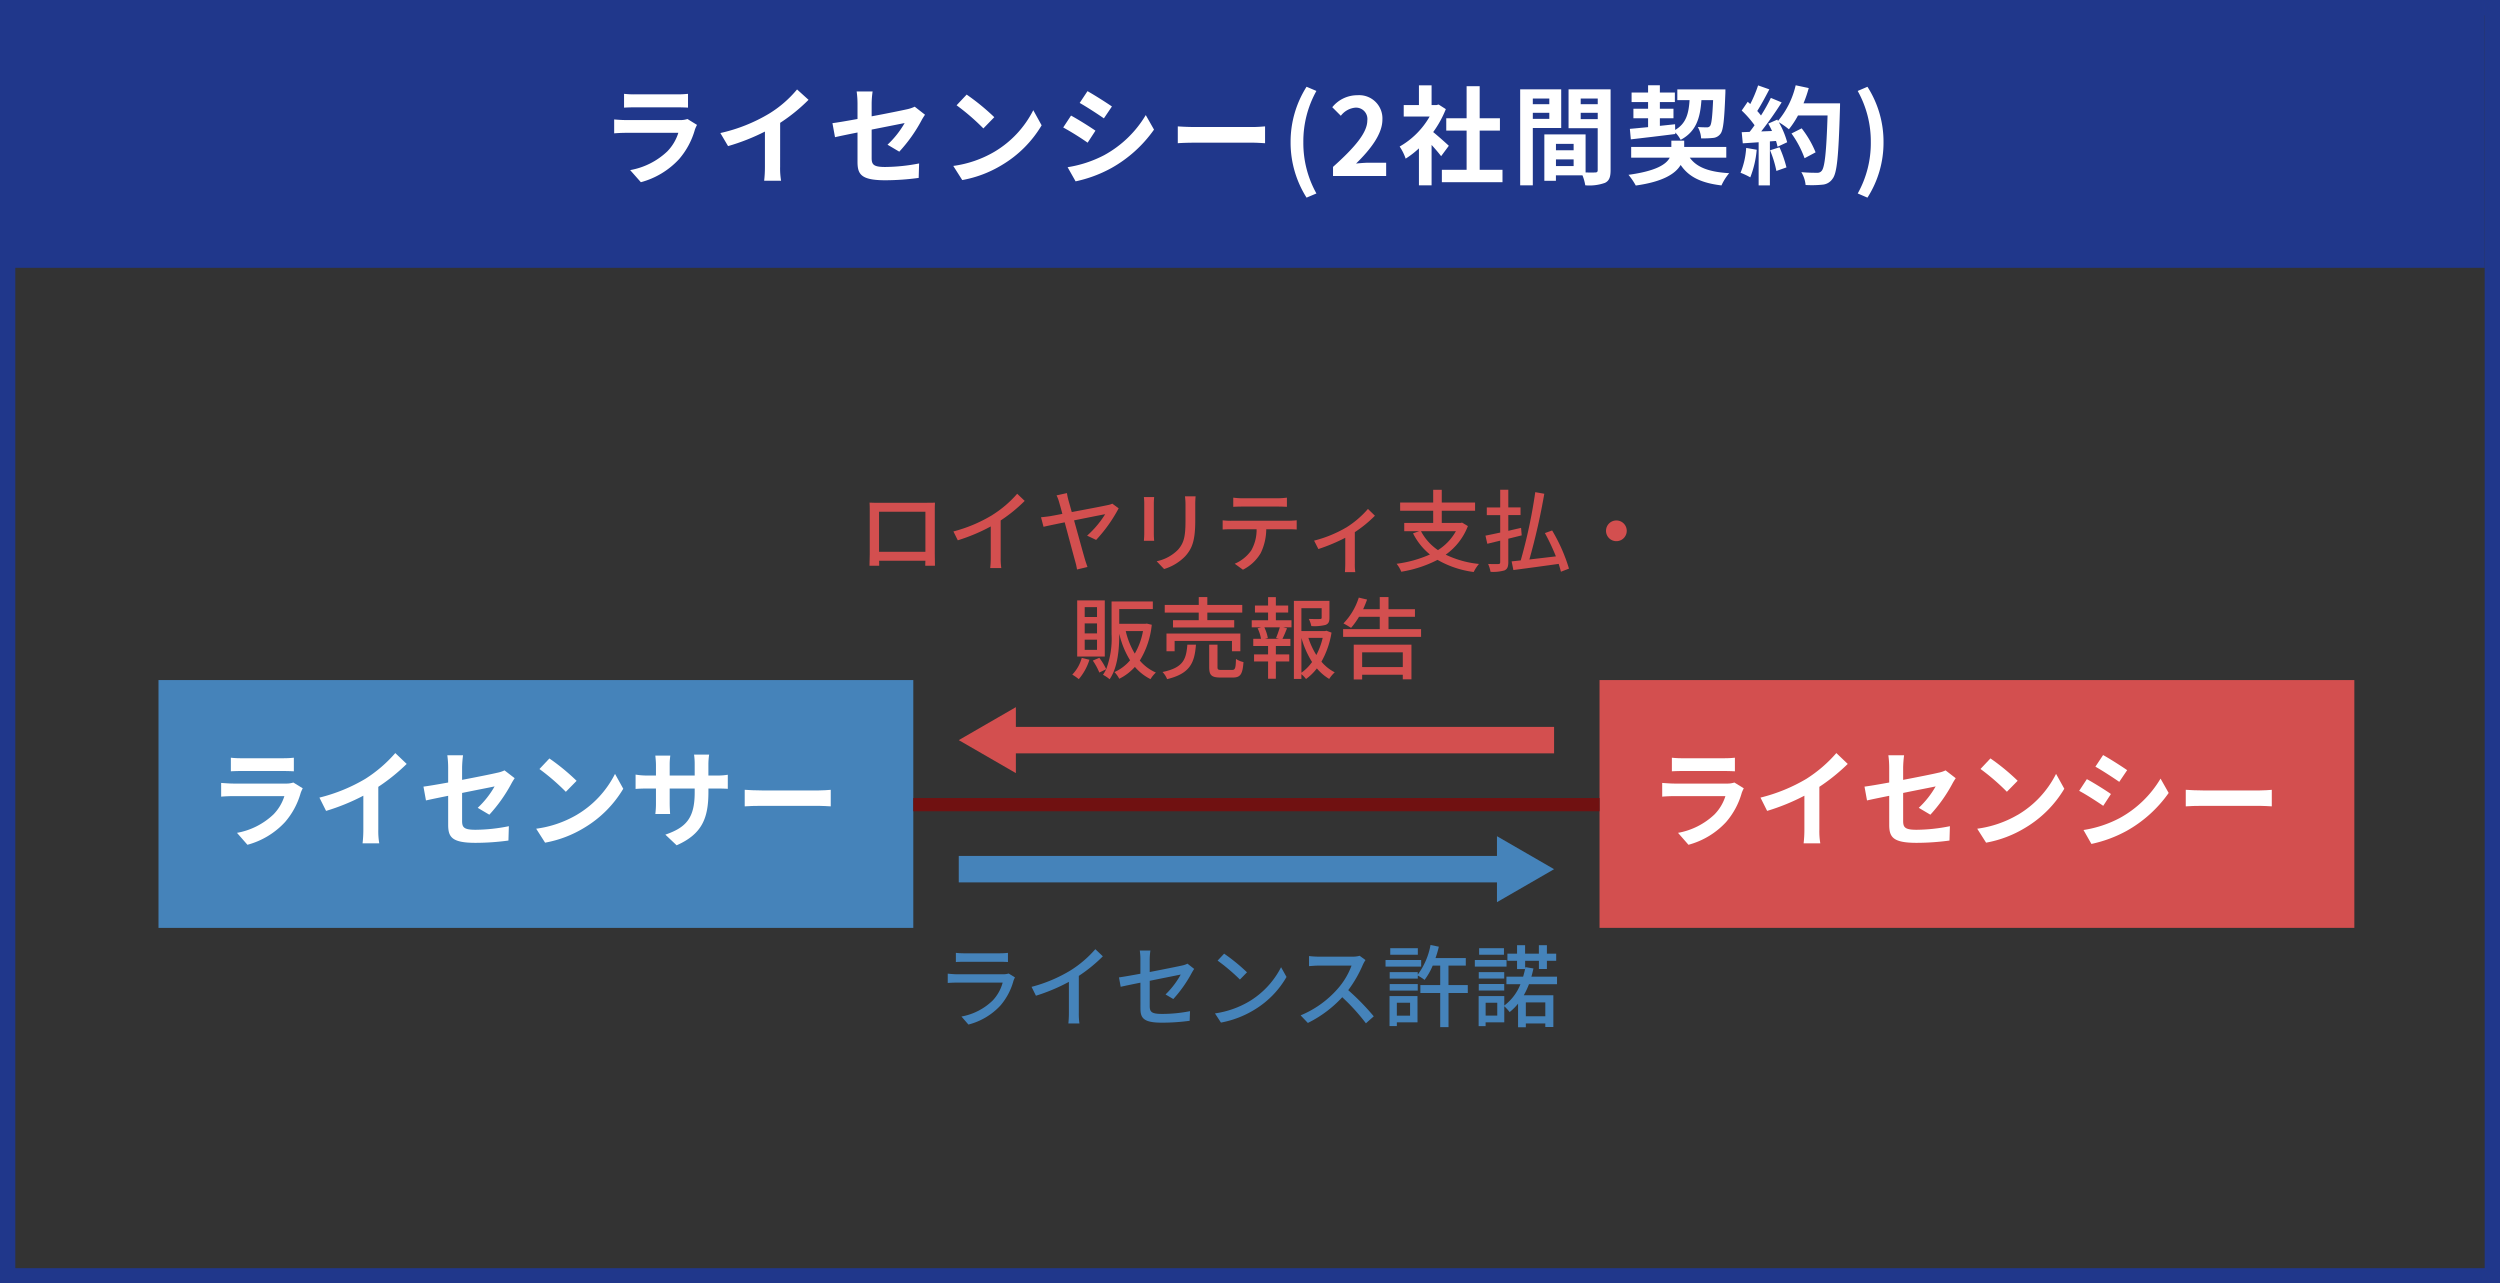 <svg xmlns="http://www.w3.org/2000/svg" xmlns:xlink="http://www.w3.org/1999/xlink" width="326.713" height="167.731" viewBox="0 0 326.713 167.731"><rect x="0" y="0" width="326.713" height="167.731" fill="#333333" stroke="none"/><defs><clipPath id="a"><rect width="286.964" height="70.245" transform="translate(0 0)" fill="none"/></clipPath></defs><g transform="translate(9639.713 6501)"><rect width="324" height="34" transform="translate(-9639 -6500)" fill="#20378b"/><path d="M-73.045-7.448a2.953,2.953,0,0,1-1.022.14H-81c-.434,0-1.036-.028-1.624-.084v1.82c.588-.056,1.288-.07,1.624-.07h6.762A6.074,6.074,0,0,1-75.677-3.22,9.435,9.435,0,0,1-80.535-.77l1.4,1.582a10.483,10.483,0,0,0,5-3.024A10.061,10.061,0,0,0-72.065-6.09a5.187,5.187,0,0,1,.266-.588Zm-8.288-1.484c.406-.028,1.008-.042,1.456-.042h5.362c.5,0,1.162.014,1.54.042v-1.806a13.2,13.2,0,0,1-1.512.07h-5.39a11.8,11.8,0,0,1-1.456-.07Zm20.4,1.988a22.875,22.875,0,0,0,3.71-3.01l-1.5-1.358a14.776,14.776,0,0,1-3.654,3.164,21.508,21.508,0,0,1-6.37,2.534l1.008,1.708a27.372,27.372,0,0,0,4.816-1.9v4.592a15.679,15.679,0,0,1-.1,1.834h2.212a9.625,9.625,0,0,1-.126-1.834Zm15.568,3.766a19.685,19.685,0,0,0,2.9-4.074c.126-.252.336-.56.462-.756l-1.344-1.05a4.568,4.568,0,0,1-.994.336c-.63.14-2.59.546-4.634.924V-9.45a11.523,11.523,0,0,1,.126-1.6h-2.086a11.736,11.736,0,0,1,.112,1.6v2c-1.386.252-2.618.462-3.276.546l.336,1.834c.588-.14,1.694-.364,2.94-.616v3.822c0,1.652.462,2.422,3.654,2.422a32.908,32.908,0,0,0,4.34-.308l.056-1.89a24.053,24.053,0,0,1-4.424.462c-1.526,0-1.778-.308-1.778-1.176v-3.71c1.988-.392,3.878-.77,4.312-.854a12.161,12.161,0,0,1-2.24,2.828Zm8.806-7.462-1.316,1.4a29.109,29.109,0,0,1,3.5,3.024l1.428-1.47A29.4,29.4,0,0,0-36.561-10.64Zm-1.75,9.324L-37.135.532a15.162,15.162,0,0,0,5.194-1.974,14.887,14.887,0,0,0,5.18-5.18L-27.853-8.6a13.275,13.275,0,0,1-5.1,5.446A14.43,14.43,0,0,1-38.311-1.316Zm17.542-9.772-1.022,1.54c.924.518,2.38,1.47,3.164,2.016l1.05-1.554C-18.305-9.59-19.845-10.57-20.769-11.088Zm-2.6,9.94L-22.323.7a17.035,17.035,0,0,0,4.676-1.736,16.9,16.9,0,0,0,5.572-5.026l-1.078-1.9A14.271,14.271,0,0,1-18.6-2.716,15.535,15.535,0,0,1-23.373-1.148Zm.448-6.748-1.022,1.554a36.564,36.564,0,0,1,3.192,1.988l1.022-1.568C-20.447-6.426-21.987-7.392-22.925-7.9ZM-8.967-4.284c.518-.042,1.456-.07,2.254-.07H.8c.588,0,1.3.056,1.638.07v-2.2C2.079-6.454,1.449-6.4.8-6.4H-6.713c-.728,0-1.75-.042-2.254-.084ZM7.861,2.828l1.288-.546A13.47,13.47,0,0,1,7.441-4.424a13.493,13.493,0,0,1,1.708-6.692l-1.288-.546A13.406,13.406,0,0,0,5.775-4.424,13.419,13.419,0,0,0,7.861,2.828ZM11.319,0h6.944V-1.736H16.009c-.476,0-1.162.056-1.68.112,1.89-1.848,3.444-3.864,3.444-5.74a3.039,3.039,0,0,0-3.262-3.192,4.2,4.2,0,0,0-3.29,1.568l1.12,1.12a2.684,2.684,0,0,1,1.9-1.064A1.486,1.486,0,0,1,15.8-7.252c0,1.6-1.666,3.542-4.48,6.062ZM26.453-3.948c-.294-.28-1.372-1.246-2.044-1.792a13.589,13.589,0,0,0,1.652-3l-.938-.6-.294.07H24.2v-2.576H22.547v2.576H20.559v1.5h3.388a10.53,10.53,0,0,1-3.92,3.92,6.673,6.673,0,0,1,.784,1.582,11.585,11.585,0,0,0,1.736-1.344v4.83H24.2V-4.06c.476.518.952,1.078,1.246,1.47ZM30.485-.812V-5.936h2.646v-1.61H30.485v-4.186H28.777v4.186h-2.66v1.61h2.66V-.812H25.543V.812h7.924V-.812Zm9.1-9.31v.742H37.429v-.742Zm-2.156,2.66v-.8h2.156v.8Zm3.71,1.19v-5.054H35.777V1.218h1.652v-7.49Zm2.548-1.162V-8.26h2.226v.826Zm2.226-2.688v.742H43.687v-.742ZM40.453-1.3V-2.17h2.31V-1.3Zm2.31-2.9v.84h-2.31V-4.2Zm4.83-7.126H42.1v5.082h3.808V-.77c0,.224-.084.308-.336.308-.182.014-.7.014-1.246,0v-4.97h-5.39V.63h1.512V-.084h3.472a6.164,6.164,0,0,1,.364,1.3A6.049,6.049,0,0,0,46.851.9c.56-.266.742-.756.742-1.652Zm2.646,6.538c1.582-.182,3.752-.434,5.81-.7v-.2a4.078,4.078,0,0,1,.7.966c2.03-1.092,2.548-2.828,2.716-5.194h1.526c-.1,2.254-.21,3.15-.406,3.388a.492.492,0,0,1-.434.168c-.21,0-.658,0-1.162-.042a3.385,3.385,0,0,1,.434,1.484,12.111,12.111,0,0,0,1.554-.056,1.331,1.331,0,0,0,.98-.546c.364-.462.5-1.806.63-5.166.014-.182.014-.63.014-.63H56.315v1.4h1.6C57.8-8.148,57.463-6.86,56.035-6.02l-.014-.742-1.988.21v-.994h1.778V-8.792H54.033V-9.66h1.96v-1.246h-1.96v-.952h-1.54v.952H50.337V-9.66h2.156v.868H50.575v1.246h1.918v1.162c-.9.084-1.708.168-2.38.224ZM62.713-2.394v-1.4h-5.5V-4.62h-1.68v.826h-5.25v1.4h5.04c-.462.882-1.806,1.75-5.39,2.24a8.835,8.835,0,0,1,.952,1.4c3.57-.5,5.18-1.54,5.866-2.688C57.813.126,59.423.91,62.083,1.232a6.99,6.99,0,0,1,1.008-1.6c-2.6-.154-4.228-.742-5.152-2.03Zm2.6-1.274A10.179,10.179,0,0,1,64.575-.42a8.229,8.229,0,0,1,1.274.6,12.944,12.944,0,0,0,.84-3.612Zm3.122.308a14.248,14.248,0,0,1,.826,2.7l1.316-.462a15.966,15.966,0,0,0-.91-2.632Zm4.368-6.132a16.056,16.056,0,0,0,.686-2l-1.708-.364A11.147,11.147,0,0,1,69.475-7.2l-.1-.168L68.2-6.846c.168.294.336.63.49.966l-1.414.056a45.07,45.07,0,0,0,2.674-3.794l-1.414-.588a21.891,21.891,0,0,1-1.288,2.3c-.14-.182-.308-.392-.49-.588.5-.784,1.078-1.862,1.582-2.828l-1.47-.518a16.787,16.787,0,0,1-1.022,2.436L65.513-9.7l-.784,1.148a13.189,13.189,0,0,1,1.68,1.918c-.21.308-.434.6-.644.868l-1.036.042.14,1.456,2.072-.14V1.232h1.47V-4.522l.8-.056a7.618,7.618,0,0,1,.2.756l1.26-.588a11.15,11.15,0,0,0-1.092-2.618,10.7,10.7,0,0,1,1.316.924,11.534,11.534,0,0,0,1.19-1.806h3.864c-.154,4.774-.364,6.818-.784,7.252a.691.691,0,0,1-.588.238c-.378,0-1.176,0-2.058-.084a3.98,3.98,0,0,1,.56,1.68,13.364,13.364,0,0,0,2.184-.042A1.735,1.735,0,0,0,76.6.364c.588-.742.784-2.954.966-9.086.014-.21.014-.77.014-.77Zm1.582,6.4a13.168,13.168,0,0,0-1.82-3.136l-1.33.672a13.225,13.225,0,0,1,1.708,3.234Zm6.776,5.922a13.31,13.31,0,0,0,2.1-7.252,13.3,13.3,0,0,0-2.1-7.238l-1.274.546A13.493,13.493,0,0,1,81.6-4.424a13.47,13.47,0,0,1-1.708,6.706Z" transform="translate(-9476.826 -6478)" fill="#fff"/><rect width="324.713" height="165.731" transform="translate(-9638.713 -6500)" fill="none" stroke="#20378b" stroke-miterlimit="10" stroke-width="2"/><g transform="translate(-9619 -6437)"><rect width="98.641" height="32.387" transform="translate(0 24.874)" fill="#4583ba"/><g clip-path="url(#a)"><path d="M18.589,39.6a9.9,9.9,0,0,1-2.042,3.82,10.324,10.324,0,0,1-4.924,2.98l-1.366-1.559a9.3,9.3,0,0,0,4.773-2.414,5.978,5.978,0,0,0,1.421-2.386H9.788c-.331,0-1.02.014-1.6.069V38.318c.58.041,1.173.083,1.6.083h6.829a2.923,2.923,0,0,0,1.006-.138l1.228.758a4.89,4.89,0,0,0-.262.58m-7.7-4.511H16.2a13.036,13.036,0,0,0,1.489-.069V36.8c-.372-.027-1.021-.041-1.517-.041H10.892c-.441,0-1.034.014-1.435.041V35.021a11.667,11.667,0,0,0,1.435.069" fill="#fff"/><path d="M27.056,37.766a17.743,17.743,0,0,0,3.891-3.352l1.489,1.421a25.152,25.152,0,0,1-3.711,2.993V44.4a9.438,9.438,0,0,0,.125,1.807H26.67a15.484,15.484,0,0,0,.1-1.807V39.987A27.61,27.61,0,0,1,21.9,41.973l-.869-1.738a22.156,22.156,0,0,0,6.027-2.469" fill="#fff"/><path d="M37.855,40c-1.228.249-2.317.47-2.9.607L34.627,38.8c.649-.082,1.863-.289,3.228-.537V36.29a11.943,11.943,0,0,0-.11-1.587H39.8a14.543,14.543,0,0,0-.124,1.587v1.627c2.014-.386,3.946-.772,4.566-.924a3.936,3.936,0,0,0,.979-.317l1.324,1.02c-.124.194-.331.511-.455.759a19.769,19.769,0,0,1-2.855,4.015l-1.518-.9a11.712,11.712,0,0,0,2.207-2.8c-.427.1-2.289.456-4.248.856v3.655c0,.856.248,1.159,1.766,1.159a22.531,22.531,0,0,0,4.345-.469l-.055,1.876a32.373,32.373,0,0,1-4.276.3c-3.146,0-3.6-.758-3.6-2.386Z" fill="#fff"/><path d="M54.64,42.5a12.987,12.987,0,0,0,5.021-5.366l1.077,1.945a14.678,14.678,0,0,1-5.1,5.1,14.933,14.933,0,0,1-5.117,1.945L49.358,44.3A14.209,14.209,0,0,0,54.64,42.5m0-4.455-1.406,1.434A28.812,28.812,0,0,0,49.785,36.5l1.3-1.38a27.843,27.843,0,0,1,3.559,2.925" fill="#fff"/><path d="M67.715,46.47l-1.477-1.394c2.664-.923,3.835-2.11,3.835-5.5v-.524H66.805v1.876c0,.607.041,1.172.055,1.448H64.929a11.262,11.262,0,0,0,.082-1.448V39.049H63.839c-.69,0-1.186.027-1.49.055V37.228a9,9,0,0,0,1.49.124h1.172V35.987c0-.4-.041-.829-.082-1.242h1.958a8.515,8.515,0,0,0-.082,1.242v1.365h3.268V35.9a9.031,9.031,0,0,0-.083-1.284h1.973a8.789,8.789,0,0,0-.1,1.284v1.448h1.021a8.15,8.15,0,0,0,1.516-.1V39.09c-.3-.027-.786-.041-1.516-.041H71.867V39.5c0,3.421-.828,5.5-4.152,6.966" fill="#fff"/><path d="M78.832,39.3h7.407c.649,0,1.255-.056,1.614-.083V41.38c-.332-.014-1.035-.069-1.614-.069H78.832c-.786,0-1.711.027-2.222.069V39.214c.5.041,1.5.083,2.222.083" fill="#fff"/><rect width="98.641" height="32.387" transform="translate(188.323 24.873)" fill="#d34f4f"/><path d="M206.912,39.6a9.914,9.914,0,0,1-2.042,3.82,10.332,10.332,0,0,1-4.925,2.98l-1.365-1.559a9.3,9.3,0,0,0,4.773-2.414,5.978,5.978,0,0,0,1.421-2.386h-6.663c-.331,0-1.02.014-1.6.069V38.318c.58.041,1.173.083,1.6.083h6.829a2.923,2.923,0,0,0,1.006-.138l1.228.758a4.889,4.889,0,0,0-.262.58m-7.7-4.511h5.311a13.065,13.065,0,0,0,1.49-.069V36.8c-.373-.027-1.022-.041-1.518-.041h-5.283c-.441,0-1.035.014-1.435.041V35.021a11.667,11.667,0,0,0,1.435.069" fill="#fff"/><path d="M215.38,37.766a17.72,17.72,0,0,0,3.891-3.352l1.489,1.421a25.194,25.194,0,0,1-3.71,2.993V44.4a9.449,9.449,0,0,0,.124,1.807h-2.18a15.486,15.486,0,0,0,.1-1.807V39.987a27.61,27.61,0,0,1-4.869,1.986l-.869-1.738a22.17,22.17,0,0,0,6.027-2.469" fill="#fff"/><path d="M226.178,40c-1.228.249-2.317.47-2.9.607L222.95,38.8c.649-.082,1.863-.289,3.228-.537V36.29a11.943,11.943,0,0,0-.11-1.587h2.055A14.541,14.541,0,0,0,228,36.29v1.627c2.014-.386,3.945-.772,4.566-.924a3.936,3.936,0,0,0,.979-.317l1.324,1.02c-.124.194-.331.511-.455.759a19.769,19.769,0,0,1-2.855,4.015l-1.518-.9a11.686,11.686,0,0,0,2.207-2.8c-.427.1-2.29.456-4.248.856v3.655c0,.856.248,1.159,1.766,1.159a22.531,22.531,0,0,0,4.345-.469l-.055,1.876a32.373,32.373,0,0,1-4.276.3c-3.146,0-3.6-.758-3.6-2.386Z" fill="#fff"/><path d="M242.964,42.5a12.991,12.991,0,0,0,5.02-5.366l1.077,1.945a14.67,14.67,0,0,1-5.105,5.1,14.925,14.925,0,0,1-5.117,1.945L237.68,44.3a14.22,14.22,0,0,0,5.284-1.807m0-4.455-1.407,1.434a28.734,28.734,0,0,0-3.449-2.979l1.3-1.38a27.923,27.923,0,0,1,3.56,2.925" fill="#fff"/><path d="M255.156,39.765l-1.007,1.545c-.786-.538-2.221-1.475-3.145-1.959l1.006-1.53c.925.5,2.442,1.448,3.146,1.944m1.117,3.159a14.057,14.057,0,0,0,5.366-5.172l1.062,1.875a16.657,16.657,0,0,1-5.489,4.953,16.839,16.839,0,0,1-4.608,1.71l-1.035-1.821a14.94,14.94,0,0,0,4.7-1.545m1.007-6.276-1.034,1.531c-.773-.538-2.207-1.476-3.118-1.986l1.007-1.518c.911.5,2.428,1.476,3.145,1.973" fill="#fff"/><path d="M267.155,39.3h7.407c.649,0,1.255-.056,1.614-.083V41.38c-.332-.014-1.035-.069-1.614-.069h-7.407c-.787,0-1.711.027-2.221.069V39.214c.5.041,1.5.083,2.221.083" fill="#fff"/><path d="M111.742,64.141a8.277,8.277,0,0,1-1.716,3.268,8.623,8.623,0,0,1-4.179,2.486l-.911-1.05a7.859,7.859,0,0,0,4.086-2.1,5.5,5.5,0,0,0,1.3-2.334h-5.941c-.281,0-.794.012-1.238.047V63.241c.455.047.9.082,1.238.082h5.976a2.362,2.362,0,0,0,.747-.1l.828.512a2.083,2.083,0,0,0-.186.41m-6.42-3.561h4.541a10.88,10.88,0,0,0,1.144-.059v1.2c-.292-.024-.759-.036-1.156-.036h-4.529c-.374,0-.794.012-1.121.036v-1.2a10.411,10.411,0,0,0,1.121.059" fill="#4583ba"/><path d="M119.186,62.821a14.424,14.424,0,0,0,3.245-2.778l.981.934a19.715,19.715,0,0,1-3.14,2.556v4.845a8.837,8.837,0,0,0,.081,1.377h-1.447a13.536,13.536,0,0,0,.07-1.377V64.315a23.927,23.927,0,0,1-4.308,1.81l-.572-1.157a19.209,19.209,0,0,0,5.09-2.147" fill="#4583ba"/><path d="M128.323,64.421c-1.12.222-2.1.432-2.579.537l-.223-1.226c.537-.07,1.6-.257,2.8-.479V61.409a7.838,7.838,0,0,0-.082-1.19h1.39a7.95,7.95,0,0,0-.094,1.19v1.622c1.856-.361,3.723-.735,4.225-.851a2.7,2.7,0,0,0,.712-.245l.876.688c-.093.14-.233.361-.327.537a16.789,16.789,0,0,1-2.4,3.4l-1.016-.6a10.956,10.956,0,0,0,1.985-2.6c-.269.058-2.16.431-4.051.817v3.3c0,.77.257,1.027,1.6,1.027a18.536,18.536,0,0,0,3.666-.361l-.047,1.26a27.129,27.129,0,0,1-3.642.245c-2.393,0-2.79-.607-2.79-1.856Z" fill="#4583ba"/><path d="M142.654,66.8a11.11,11.11,0,0,0,4.05-4.4l.713,1.272a11.939,11.939,0,0,1-4.1,4.226,12.874,12.874,0,0,1-4.47,1.739l-.782-1.2a12.13,12.13,0,0,0,4.586-1.635m-.4-3.735-.923.945a25.313,25.313,0,0,0-2.918-2.474l.853-.91a24.463,24.463,0,0,1,2.988,2.439" fill="#4583ba"/><path d="M157.394,62.074A15.971,15.971,0,0,1,155.48,65.4a31.064,31.064,0,0,1,3.338,3.42l-1.027.91a26.248,26.248,0,0,0-3.093-3.408,15.32,15.32,0,0,1-4.494,3.362l-.946-.992a13.123,13.123,0,0,0,4.8-3.421,9.623,9.623,0,0,0,1.856-3.081h-4.285c-.455,0-1.085.058-1.272.07V60.942a12.515,12.515,0,0,0,1.272.081h4.331a3.548,3.548,0,0,0,1.016-.116l.759.561a4,4,0,0,0-.339.606" fill="#4583ba"/><path d="M165.013,62.319h-4.657v-.863h4.657Zm-.478,7.284h-2.7v.491h-.957V66.172h3.653Zm6.572-3.829h-2.521v4.459H167.5V65.774h-2.591V64.735H167.5V62.191h-.981a8.48,8.48,0,0,1-1.061,1.867,7.185,7.185,0,0,0-.888-.572v.4H160.9v-.841h3.665v.327a9.191,9.191,0,0,0,1.669-3.876l1.086.223a12.55,12.55,0,0,1-.432,1.482h3.957v.992h-2.264v2.544h2.521ZM160.9,64.6h3.665v.853H160.9Zm3.677-3.83h-3.606v-.852h3.606Zm-2.743,7.961h1.728V67.046h-1.728Z" fill="#4583ba"/><path d="M176.17,62.319h-4.144v-.863h4.144Zm2.93,2.3a10.31,10.31,0,0,1-.677,1.447h3.864V70.21h-1.051v-.455h-2.545v.49h-1.016V67.164a6.976,6.976,0,0,1-1.1,1.1,5.9,5.9,0,0,0-.7-.759v2.1h-2.441v.491h-.91V66.172h3.351v1.237a6.433,6.433,0,0,0,2.112-2.79h-1.832v-.98h2.182c.093-.328.187-.655.257-1h-1.05V61.56h-1.261v-.933h1.261v-1.1h1.05v1.1h1.8v-1.1h1.05v1.1h1.214v.933h-1.214v1.075H180.4V61.56h-1.8v1.063l.047-.233,1.038.174c-.081.374-.163.724-.268,1.075h3.35v.98Zm-3.233-.735H172.54v-.841h3.327Zm-3.327.712h3.327v.853H172.54Zm3.292-3.83h-3.245v-.852h3.245Zm-.876,6.281h-1.518v1.681h1.518Zm3.735,1.762h2.545V67h-2.545Z" fill="#4583ba"/><path d="M94.059,1.705H100.4c.269,0,.689,0,1.073-.012-.023.315-.023.677-.023,1V8.429c0,.408.023,1.412.023,1.5H100.2c.012-.057.012-.326.023-.653H94.176c0,.316,0,.6.012.653H92.916c.011-.1.034-1.038.034-1.5V2.7c0-.3,0-.713-.023-1.015.467.023.84.023,1.132.023m.106,6.408h6.058V2.872H94.165Z" fill="#d34f4f"/><path d="M108.974,3.3A14.424,14.424,0,0,0,112.219.526l.981.934a19.715,19.715,0,0,1-3.14,2.556V8.861a8.837,8.837,0,0,0,.081,1.377h-1.447a13.539,13.539,0,0,0,.07-1.377V4.8a23.927,23.927,0,0,1-4.308,1.81l-.572-1.157a19.209,19.209,0,0,0,5.09-2.147" fill="#d34f4f"/><path d="M118.917,1.378c.116.408.269.945.432,1.541,1.925-.362,4.2-.794,4.7-.911a2.34,2.34,0,0,0,.6-.187l.83.608a19.405,19.405,0,0,1-2.943,4.132L121.356,6a12.637,12.637,0,0,0,2.359-2.8c-.351.058-2.206.432-4.063.805.573,2.043,1.214,4.4,1.424,5.1.07.245.234.723.327.992l-1.366.327a8.565,8.565,0,0,0-.233-1.051c-.187-.654-.84-3.117-1.377-5.113-1.273.257-2.37.49-2.767.584L115.333,3.6c.433-.047.794-.082,1.237-.152.2-.035.783-.14,1.553-.292-.175-.666-.327-1.2-.408-1.47a4.927,4.927,0,0,0-.351-.947l1.355-.3a8.518,8.518,0,0,0,.2.945" fill="#d34f4f"/><path d="M130.073,1.822v3.91c0,.3.023.712.047.946h-1.343c.012-.2.047-.607.047-.946V1.822a7.533,7.533,0,0,0-.047-.863h1.343c-.024.245-.047.536-.047.863m5.416.116V4.016c0,2.674-.42,3.665-1.284,4.647a6.4,6.4,0,0,1-2.789,1.7l-.97-1.016a5.452,5.452,0,0,0,2.8-1.518c.817-.933.969-1.844.969-3.886V1.938a9.009,9.009,0,0,0-.07-1.073h1.389c-.024.3-.047.653-.047,1.073" fill="#d34f4f"/><path d="M140.132,4.05h7.635c.245,0,.688-.023.98-.058V5.2c-.269-.024-.677-.035-.98-.035h-3a7.271,7.271,0,0,1-.724,3.116,5.62,5.62,0,0,1-2.323,2.171l-1.075-.781a5.016,5.016,0,0,0,2.161-1.74,5.441,5.441,0,0,0,.7-2.766h-3.374c-.35,0-.747.011-1.062.035v-1.2a10.216,10.216,0,0,0,1.062.058m1.448-2.941H146.3a9.916,9.916,0,0,0,1.167-.082v1.2c-.373-.022-.806-.034-1.167-.034h-4.7c-.386,0-.818.012-1.145.034v-1.2a8.869,8.869,0,0,0,1.133.082" fill="#d34f4f"/><path d="M155.222,4.938a12.546,12.546,0,0,0,2.836-2.428l.911.888a16.334,16.334,0,0,1-2.627,2.147v4.1a7.381,7.381,0,0,0,.059,1.12h-1.355c.024-.2.047-.747.047-1.12V6.281a23.9,23.9,0,0,1-3.514,1.471l-.559-1.1a16.146,16.146,0,0,0,4.2-1.717" fill="#d34f4f"/><path d="M171.118,4.751a8.158,8.158,0,0,1-2.9,3.735A13.016,13.016,0,0,0,172.565,9.7a5.058,5.058,0,0,0-.688,1.051,12.7,12.7,0,0,1-4.728-1.587,15.69,15.69,0,0,1-4.739,1.552,3.956,3.956,0,0,0-.608-1.038,15.7,15.7,0,0,0,4.355-1.215A8.416,8.416,0,0,1,163.951,5.7l.8-.279h-1.95V4.343h3.783v-1.6h-4.32V1.67h4.32V.012h1.12V1.67h4.354V2.743h-4.354v1.6h2.464l.186-.047Zm-6.129.666a6.827,6.827,0,0,0,2.218,2.475,6.911,6.911,0,0,0,2.346-2.475Z" fill="#d34f4f"/><path d="M176.4,6.4V9.455c0,.619-.128.911-.49,1.086a5.375,5.375,0,0,1-1.832.187,4.514,4.514,0,0,0-.316-1.028c.584.024,1.167.024,1.343.012s.234-.058.234-.257v-2.8l-1.682.409L173.414,6c.537-.1,1.2-.245,1.927-.4V3.316H173.59v-1h1.751V0H176.4V2.312H178v1h-1.6V5.37c.549-.129,1.109-.257,1.67-.385l.081.98Zm6.876,4.318c-.07-.3-.176-.653-.292-1.027-2.124.3-4.354.6-5.918.805l-.233-1.132c.349-.035.758-.082,1.19-.128a67.173,67.173,0,0,0,1.9-8.918l1.18.21a83.5,83.5,0,0,1-1.95,8.591c1.074-.129,2.276-.268,3.467-.409a29.007,29.007,0,0,0-1.436-3.046l.945-.339a22.138,22.138,0,0,1,2.2,4.985Z" fill="#d34f4f"/><path d="M191.878,5.37a1.354,1.354,0,1,1-1.354-1.354,1.354,1.354,0,0,1,1.354,1.354" fill="#d34f4f"/><path d="M121.659,22.221a7.214,7.214,0,0,1-1.39,2.533,7.634,7.634,0,0,0-.852-.594,5,5,0,0,0,1.238-2.184Zm2.007-.42H120.06V14.459h3.606Zm-1.015-6.455H121.04V16.63h1.611Zm0,2.124H121.04v1.308h1.611Zm0,2.125H121.04v1.331h1.611Zm7.155-1.949a11.083,11.083,0,0,1-1.564,4.681,5.836,5.836,0,0,0,2.1,1.564,3.961,3.961,0,0,0-.7.863,6.553,6.553,0,0,1-2.042-1.6,6.761,6.761,0,0,1-2.043,1.551,3.674,3.674,0,0,0-.63-.875,5.629,5.629,0,0,0,2.043-1.541,11.462,11.462,0,0,1-1.413-3.478v.058c0,1.8-.152,4.3-1.26,5.9a4.638,4.638,0,0,0-.865-.583,5.809,5.809,0,0,0,.421-.736l-.9.444a8.3,8.3,0,0,0-.852-1.564l.852-.363a8.351,8.351,0,0,1,.9,1.483,11.371,11.371,0,0,0,.7-4.576V14.6h5.392v.992h-4.389v1.926h3.432l.175-.023Zm-3.4.828a10.062,10.062,0,0,0,1.18,2.942,9.021,9.021,0,0,0,1.073-2.942Z" fill="#d34f4f"/><path d="M135.581,20.248c-.187,2.359-.747,3.771-3.77,4.506a2.831,2.831,0,0,0-.6-.933c2.708-.561,3.093-1.646,3.245-3.573Zm.362-4.19H131.5v-1h4.447V14.027h1.12v1.027h4.565v1h-4.565v.992h3.514v.957h-8V17.05h3.362Zm4.343,5.055V19.758h-7.494v1.355h-1.063V18.789h9.654v2.324Zm0,2.439c.408,0,.49-.175.524-1.436a2.989,2.989,0,0,0,.982.409c-.117,1.611-.409,2.019-1.4,2.019h-1.61c-1.18,0-1.471-.315-1.471-1.365V20.248h1.085v2.919c0,.338.082.385.526.385Z" fill="#d34f4f"/><path d="M146.025,17.061h2.043v.922h-1.085l.5.129c-.2.49-.409,1-.6,1.377h1.039v.934h-1.9v1.1h1.751v.922h-1.751v2.253h-1.016V22.442h-1.832V21.52h1.832v-1.1h-1.937v-.934h1.015a5.222,5.222,0,0,0-.443-1.377l.479-.129h-1.249v-.922h2.135V16.046h-1.715v-.911h1.715v-1.1h1.016v1.1h1.611v.911h-1.611Zm.023,2.323a14.059,14.059,0,0,0,.491-1.4h-2.02a5.543,5.543,0,0,1,.456,1.4l-.386.1h1.857Zm7.249-.711a11.361,11.361,0,0,1-1.319,3.8,5.654,5.654,0,0,0,1.739,1.39,4.336,4.336,0,0,0-.723.863,6.372,6.372,0,0,1-1.611-1.377,6.688,6.688,0,0,1-1.423,1.389,3.369,3.369,0,0,0-.6-.63v.618h-.981v-10.2h4.646v2.206c0,.5-.105.782-.514.935a5.884,5.884,0,0,1-1.855.151,3.44,3.44,0,0,0-.327-.934c.665.024,1.284.024,1.459.012s.221-.047.221-.176V15.485h-2.649v2.988h3.094l.174-.046Zm-3.933,5.241a5.873,5.873,0,0,0,1.389-1.4,12.1,12.1,0,0,1-1.389-3.151Zm.91-4.553a10.039,10.039,0,0,0,1.039,2.241,9.333,9.333,0,0,0,.829-2.241Z" fill="#d34f4f"/><path d="M165,18.217v1.015H154.812V18.217H159.6V16.606H156.89a10.118,10.118,0,0,1-1.039,1.448c-.233-.152-.723-.444-.992-.584a8.571,8.571,0,0,0,2-3.373l1.085.256c-.151.42-.326.853-.514,1.261H159.6V14.026h1.144v1.588H164.2v.992h-3.455v1.611Zm-8.8,2.031h7.541v4.529H162.61v-.6H157.3V24.8h-1.1Zm1.1,2.931h5.312V21.252H157.3Z" fill="#d34f4f"/><line x2="71.598" transform="translate(104.582 49.587)" fill="none" stroke="#4583ba" stroke-miterlimit="10" stroke-width="3.457"/><path d="M174.919,53.9l7.463-4.31-7.463-4.31Z" fill="#4583ba"/><line x1="71.597" transform="translate(110.785 32.724)" fill="none" stroke="#d34f4f" stroke-miterlimit="10" stroke-width="3.457"/><path d="M112.046,28.414l-7.463,4.31,7.463,4.31Z" fill="#d34f4f"/><line x2="89.682" transform="translate(98.641 41.156)" fill="none" stroke="#701111" stroke-miterlimit="10" stroke-width="1.729"/></g></g></g></svg>